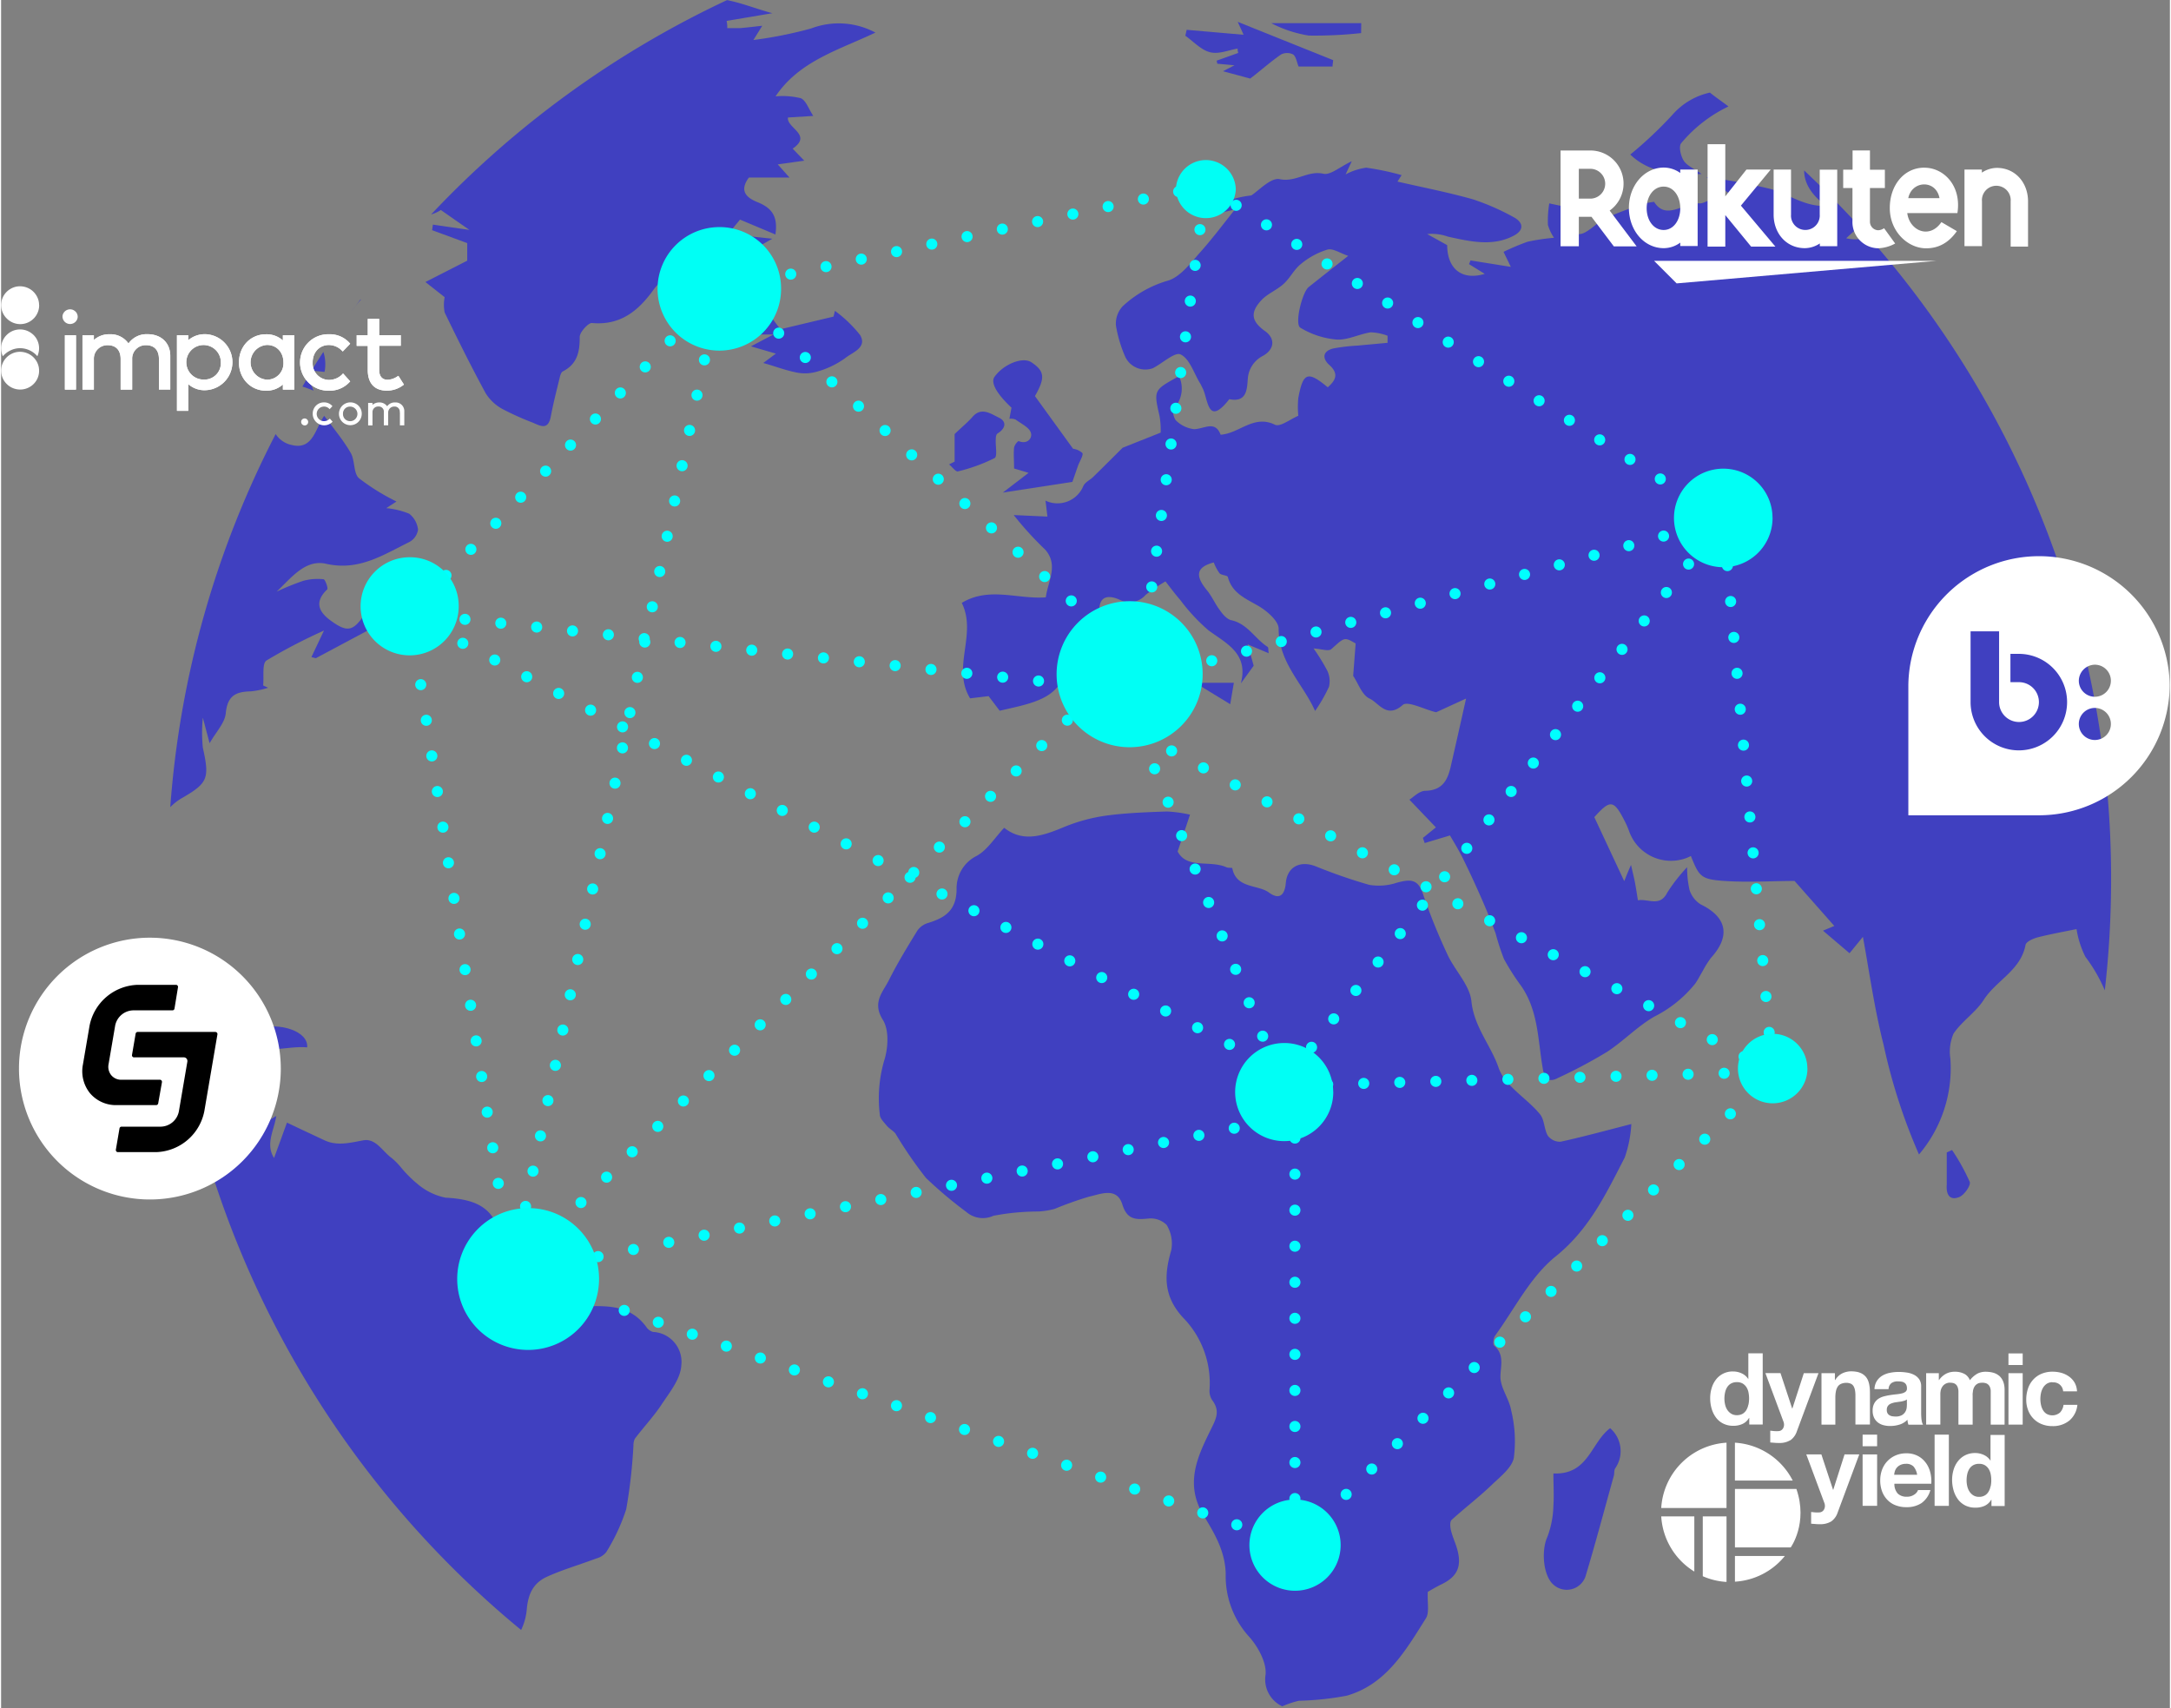 <svg xmlns="http://www.w3.org/2000/svg" viewBox="0.0 0.0 782.0 616.0" width="781.89" height="615.29">
  <rect x="0.0" y="0.0" width="782.0" height="616.0" fill="#808080" stroke="none"/>
  <g id="Layer_2" data-name="Layer 2">
    <g id="Layer_1-2" data-name="Layer 1">
      <g style="opacity: 0.5">
        <path d="M673.34,85.43a13.73,13.73,0,0,1-8.07.48L670,81.6q-9.57-10.45-19.88-20.13c0,4.79,2.87,9,7.91,12.76-7.43.42-13.17-4-19.68-6A204.38,204.38,0,0,0,614.9,63.9l11.64,8.32a53.2,53.2,0,0,1-6.63,2.11c-2.21-4.66-5-.86-7.53-1-5.71-.32-12,6.38-16.37-.55a35.63,35.63,0,0,0-6,1.31c-5.2,2.17-11,3.73-15.24,7.15-5.3,4.24-7,4.72-11-1.53l5.36-1.85V75.67l-10.91-2.33a39,39,0,0,0-.48,7.78,16.56,16.56,0,0,0,2.2,4.63,72,72,0,0,0-9.57,1.43,89.68,89.68,0,0,0-8.64,3.64l2.64,5.42-14.54-2.33-.54,1.34,5.67,3.51c-8.32,2.49-13.52-1.88-13.55-10.36l-7.21-4a17.35,17.35,0,0,1,7.49.93c7.85,1.72,16,3.66,23.55-.26,4-2,3.76-4.88,0-6.83a84.64,84.64,0,0,0-14.61-6.38c-8.9-2.52-18-4.27-27.15-6.38l1.5-2.33a95.79,95.79,0,0,0-12.76-2.68,21.92,21.92,0,0,0-7.44,2.43L487,58.15c-4.28,2-7.66,5.08-10.24,4.5-5.62-1.27-9.92,3.19-15.76,1.95-3.19-.64-7.69,4.27-10.21,5.87a39.72,39.72,0,0,0-7.85,1.72A46.44,46.44,0,0,0,436,77.65l8.9-2.14c-4,5-8.32,10.81-13.2,16.2-3.19,3.7-7,8.49-11.26,9.57a40.36,40.36,0,0,0-16,9.13,9.13,9.13,0,0,0-2.46,7,47.86,47.86,0,0,0,3.19,10.88,8,8,0,0,0,10.08,4.5c3.48-1.75,7.91-5.93,10-5,3.19,1.47,4.69,6.38,6.85,10.05.45.7.8,1.5,1.18,2.24,2,4.14,1.76,13.87,9.57,3.86,6.39,1.34,6.39-3.8,6.67-7.31a10,10,0,0,1,5.55-8.36c4.28-2.49,4.28-6.38.58-8.93-4.82-3.48-5.39-6.63-1.22-11.1,2.21-2.36,5.56-3.64,8-5.87s3.76-5.2,6.16-7.11A27.51,27.51,0,0,1,478.24,90c2-.54,4.59,1.31,7.49,2.26-5.71,4.5-10,7.85-14.26,11.26-2.36,1.92-5.16,13.37-3,14.65a30.18,30.18,0,0,0,13.07,4.27c4,.26,8.17-2,12.32-2.61a19.09,19.09,0,0,1,6.06,1.24v2.55l-10.85,1a68.3,68.3,0,0,0-8.55,1c-3.86.86-4.37,3.45-1.66,5.93,3.55,3.19,2.43,5.52-.51,8.11-7.27-6-8.9-5.39-10.62,3.89a34,34,0,0,0,0,6.38c-3,1.28-6.67,4.21-8.48,3.19-7.66-3.67-12.76,3.19-19.53,3.64-2-5.3-5.87-2.08-9.57-2a11.09,11.09,0,0,1-6.38-3c-.95-.8-1.59-3.7-1-4.34a10.55,10.55,0,0,0,1.95-11.77c-9.22,5.07-9.16,5-7,14.48a30.39,30.39,0,0,1,.39,5.87l-13.72,5.46c-4.4,4.37-7.5,7.49-10.69,10.59-1.11,1.08-2.8,1.78-3.47,3.19a10.09,10.09,0,0,1-13.15,5.52l-.51-.23c.26,1.92.45,3.7.7,5.75l-12.15-.55a122,122,0,0,0,11.36,12.48c4.91,5.58.92,11.48.22,17.19-10.24.77-20.45-3.95-30.31,2,5.62,11.42-3.76,23.26,3,34.42l6.67-.8,4,5.27c10.21-2.4,20.1-3.86,23.16-12.76,0-3.45-.77-5.94,0-7.21a117,117,0,0,1,8.16-8.93c1.79-2,4.73-4.44,4.6-6.38-.35-6.58,3.6-6.38,7.24-4.79a7.61,7.61,0,0,0,9.41-1.66,58.71,58.71,0,0,1,7.21-4.91c1.72,2.2,3.44,4.53,5.33,6.7a68,68,0,0,0,10.17,10.94c6.61,4.85,14.49,8.39,11.68,19.14l4.62-6.38c-.76-2.71-1.3-4.63-2.2-7.69l7.63,3.19c-.26-1.24,0-2.1-.48-2.33-4.5-2.93-7.18-8.29-13-9.57-1.62-.35-3.19-2.2-4.18-3.67-1.72-2.26-2.84-5-4.65-7.17-4.47-5.43-3.64-8.36,2.48-10a17.4,17.4,0,0,0,2.08,3.9c.7.76,2.81.7,3,1.34,1.6,6.12,6.83,7.91,11.52,10.75,2.9,1.78,6.8,5.23,6.8,7.91,0,12.34,8.83,19.9,13.14,29.66a56.89,56.89,0,0,0,5-8.7,8.72,8.72,0,0,0-.61-5.84,71.49,71.49,0,0,0-4.94-8c2.77.16,5.36,1.12,6.38.26,4.81-4.31,4.65-4.47,8.8-2.05-.35,4.5-.64,8.3-.89,11.68,1.88,2.78,3.19,7,6,8.23,3.19,1.5,6.13,7.34,11.84,2.27,1.78-1.6,7.81,1.59,11.9,2.58a.86.86,0,0,0,.6-.16l10.37-4.75c-2.14,9.57-3.83,17.06-5.55,24.59-1.12,4.85-3,8.52-9.09,8.68-2.36,0-4.66,2.61-5.81,3.19l9.57,10-4.69,3.8c.23.61.42,1.24.64,1.85l9.12-2.74c1.28,2.2,3,5,4.47,7.91,2.46,4.94,4.79,10,7,15.05,1.79,4.09,3.48,8.23,5,12.41a86.65,86.65,0,0,0,3,9.19A82.1,82.1,0,0,0,548,355.4c6.38,9.09,6.09,19.84,7.91,30.08.64,3.64,2.2,5,5.52,3.19A176.49,176.49,0,0,0,579,379.33c6-3.9,11-9.25,17.13-12.76a44.55,44.55,0,0,0,14.7-11.87c1.06-1.5,1.88-3.19,2.81-4.72a31.39,31.39,0,0,1,3-4.72c7-7.75,5.61-14.58-3.83-19.14a9.58,9.58,0,0,1-4-5.14,36.41,36.41,0,0,1-.89-8.26,60.22,60.22,0,0,0-7.15,9.15c-2.68,5.36-7,2.08-10.59,2.78-.35-2.23-.7-4.47-1.11-6.67-.29-1.47-.64-2.87-1.38-6.09-1.4,3.19-2,4.82-2.45,5.84l-10.78-23.07c5.74-6.38,7-6.38,11,1.5a30.29,30.29,0,0,1,1.53,3.51,16,16,0,0,0,20.29,9.87,16.67,16.67,0,0,0,2-.87c3,7.46,3.61,8.42,12.13,9s17.48,0,25.26,0L661,333.9l-4.08,1.69,9.57,8.14,4.82-5.91c2.2,11.84,4.05,25.52,7.46,38.95a207,207,0,0,0,12.76,39.53,48.12,48.12,0,0,0,11.32-34.52,16.37,16.37,0,0,1,1.15-9.09c3-4.46,8-7.65,10.88-12.15,4.47-7,13.34-10.63,15.06-19.78.19-1.18,2.71-2.3,4.34-2.74,4.59-1.18,9.25-2,14.06-3a34,34,0,0,0,3.19,10,56.94,56.94,0,0,1,7,12.09,354.67,354.67,0,0,0,2.27-39.78A349.23,349.23,0,0,0,673.34,85.43Z" style="fill: blue" />
        <path d="M187.5,587.76a21.41,21.41,0,0,0,2-7c.45-6,2.39-9.92,7.3-12.18,5.78-2.62,11.9-4.37,17.84-6.61a6.85,6.85,0,0,0,3.54-2.26,69.6,69.6,0,0,0,7.21-15.47A188.15,188.15,0,0,0,228,521.25a5.49,5.49,0,0,1,.51-2.46c3-3.95,6.38-7.59,9.25-11.74,3-4.65,7.21-9.57,7.5-14.7a10.81,10.81,0,0,0-9.48-12c-.24,0-.49-.05-.73-.06a4.41,4.41,0,0,1-2.45-1.85c-6.86-9.25-16.72-7.21-26.32-7.37.8-3.95-1.21-5.26-5.33-6.19-9.57-2.23-17.38-6.73-20.16-17.64-2.93-11.48-8.61-14.7-20.58-15.37a22.25,22.25,0,0,1-9.82-4.73,44.23,44.23,0,0,1-6.38-6.38,24,24,0,0,0-3.19-3.19c-3.19-2.26-5.71-7.17-10.15-6.38s-9.37,2.21-14.06,0-8.49-3.95-13.53-6.38c-1.27,3.45-2.9,8-4.66,12.76-3.19-5,0-9.92.8-15.15-9.35,5.74-20.1,9-22.33,21.76l-.61-.35A351.08,351.08,0,0,0,187.5,587.76Z" style="fill: blue" />
        <path d="M117.19,203.3c11.77,2.68,20.54-3.19,29.95-7.82a6.1,6.1,0,0,0,3.19-4.46,8.41,8.41,0,0,0-3.19-5.78,29,29,0,0,0-8.26-2l3.67-2.4A78.67,78.67,0,0,1,129,172.42c-2-1.85-1.37-6.38-2.93-9.09-2.68-4.63-6.13-8.77-9.57-13.37-3.19,4.44-4,12.44-11.71,10.5A9.07,9.07,0,0,1,99,156.53,347.82,347.82,0,0,0,61,291.06a19.78,19.78,0,0,1,4.05-3.19c9.57-5.49,10.15-7.18,7.69-18.25a54.54,54.54,0,0,1,0-10.84L75.18,268c2.26-4,5.52-7.31,5.83-10.85.61-6.38,3.74-7.75,9.06-7.85A30.37,30.37,0,0,0,96.26,248l-1.78-.83c.35-3.19-.45-7.91,1.21-9a194.93,194.93,0,0,1,20.73-10.79l-4.53,9.57,1.6.39,22-11.74-1-1.69-2.74,1.56,1.5-5.17a2.77,2.77,0,0,0-2.33,1.44c-4,5.9-6.13,6.38-12,2.1-4.43-3.19-6.06-6.79-1.34-11.29.42-.38-.7-3.6-1.31-3.67a19.64,19.64,0,0,0-7.36.58,88.34,88.34,0,0,0-9.57,3.89C104.59,208.44,109.63,201.58,117.19,203.3Z" style="fill: blue" />
        <path d="M420.27,441.72a13,13,0,0,1,1.66,9.09c-2.74,9.32-2.8,17.07,4.79,24.89a33.74,33.74,0,0,1,9,25.52,6,6,0,0,0,.93,3.63c3.19,4.18,1.21,7.18-.83,11.39-4.56,9.29-8.9,18.86-2.49,29.77,3.8,6.38,7.94,12.76,8.23,21.37a32.51,32.51,0,0,0,8,22.33c3.41,3.64,6.76,9.57,6.38,14.1a10.71,10.71,0,0,0,6,11.48,34.15,34.15,0,0,1,6-2,107,107,0,0,0,17.23-1.82c14.29-4.09,21.28-16.34,28.55-27.88,1.34-2.11.48-5.62.7-9.57.86-.48,2.81-1.69,4.85-2.68,5.74-2.75,7.53-6.38,5.74-12.76-.64-2.24-1.66-4.37-2.2-6.61-.32-1.24-.51-3.19.19-3.89,4.76-4.34,9.92-8.23,14.61-12.76,3-2.87,7.09-6.06,7.82-9.57a46.5,46.5,0,0,0-.93-17.07c-.6-3.76-3.19-7.17-3.79-10.94s2-8.87-2.36-12.5c-.55-.45-.29-2.71.35-3.61,7.11-9.79,12.76-21.37,22-28.71,12.06-9.79,18.08-22.65,24.72-35.5a43.82,43.82,0,0,0,2.39-12.09c-9.18,2.36-17.35,4.59-25.52,6.38a5.49,5.49,0,0,1-4.59-2.17c-1.37-2.33-1.18-5.74-2.81-7.72-3-3.7-7.05-6.57-10.37-10a17.85,17.85,0,0,1-4.43-6.38c-2.74-8.32-9-15-9.95-24.43-.61-5.84-6-11.07-8.65-16.85a213.86,213.86,0,0,1-8.87-22c-1.85-5.52-4.94-5-9.34-3.86a20.66,20.66,0,0,1-10,.77,191.11,191.11,0,0,1-19.33-6.7c-5.65-2.17-10.21.28-10.72,6-.35,4.14-2.14,6.38-6.09,3.47s-11.8-1.37-13.21-8.77c0-.25-1.53,0-2.2-.38-6-2.59-14.16.73-17.51-5.65,1.62-4.81,3-8.87,4.46-13.27a47.6,47.6,0,0,0-8.32-1.15c-7.28.26-14.58.51-21.76,1.47a62.51,62.51,0,0,0-15,4c-7.66,3.19-15,5.93-21.92.41-3.48,3.7-6.06,8-9.89,10.12a13,13,0,0,0-7.27,11.86c0,7.72-4.05,10.43-10.21,12.32a7.29,7.29,0,0,0-3.89,2.71c-3.61,5.87-7.21,11.77-10.3,17.93-2.17,4.33-6.16,8-2.17,14.35,2.29,3.64,1.91,10.21.44,14.74a48.73,48.73,0,0,0-1.56,19.33c0,1.4,1.47,2.78,2.46,4s2.32,1.78,3.19,2.9a151.27,151.27,0,0,0,11,16A153.66,153.66,0,0,0,348,437a9.12,9.12,0,0,0,9.82,1.4,85.43,85.43,0,0,1,15.95-1.53,28,28,0,0,0,6.1-.95,128.76,128.76,0,0,1,12.41-4.41c4.21-.92,10-3.57,12,2.78,1.75,5.74,5,5.52,9.57,5.1A8.12,8.12,0,0,1,420.27,441.72Z" style="fill: blue" />
        <path d="M155.05,77.33a13.27,13.27,0,0,0,3.51-1.6l10.31,7.18L155.69,81l-.28,2,12.66,4.66V94L153,101.7l6.93,5.45a14.64,14.64,0,0,0,0,5.52c4.75,9.8,9.57,19.52,14.77,29.09a16.25,16.25,0,0,0,6.12,5.75,102.46,102.46,0,0,0,11,4.94c2.8,1.25,5.45,2.65,6.38-2.26s2.07-9.29,3.19-13.91c.19-.83.51-2,1.11-2.33,5.23-2.68,6.16-7,6.13-12.47,0-1.76,3.19-5.14,4.4-5,10.21.92,16.62-4.28,22.14-11.9,1.53-2.11,4.08-4.72,6.38-4.85,13.36-.83,24.63-6.83,36.52-13.65l-15.95-1.66,4.31-5.23,12.76,5.36c1-6.67-1.4-9.57-6.38-11.62-5.45-2.13-6-5.07-3.19-8.9h14.67c-1.43-1.56-2.83-3.19-4.27-4.75l9.57-1.34-4.18-4.34c7.34-5-2.3-7.46-1.69-11.23l9.12-.57c-1.69-2.55-2.61-5.58-4.49-6.38a27.6,27.6,0,0,0-9.1-.67c8.49-12.76,22.81-16.72,36-23a28,28,0,0,0-23.22-1.47,151.47,151.47,0,0,1-20.77,4.15l3.19-5.14c-2.71.29-5.39.64-8.1.86h-4.53a9.92,9.92,0,0,0-.23-2.61l16.5-2.78c-5.62-1.5-10.95-3.67-16.34-4.72A351.38,351.38,0,0,0,155.05,77.33Z" style="fill: blue" />
        <path d="M110.65,136c-.7,1.12-1.34,2.27-2,3.38,1.34.45,2.68.93,4,1.47Z" style="fill: blue" />
        <path d="M129.79,108h-.22l-3.19,4.18A48.58,48.58,0,0,1,129.79,108Z" style="fill: blue" />
        <path d="M116.62,134.11a14.23,14.23,0,0,0-.42-7.21c-1.47,2.23-2.87,4.47-4.27,6.73Z" style="fill: blue" />
        <path d="M557.54,554.2c-2.23,4.79-1.59,14,2.23,17.26a7.14,7.14,0,0,0,10.09-.58,7.3,7.3,0,0,0,1.4-2.35c3.63-12.06,6.86-24.25,10.24-36.37.25-.92,0-2.1.6-2.84A10.9,10.9,0,0,0,580.16,515c-7,5.29-7.79,16.87-20.45,16.33,0,4.08.26,7.91,0,11.68A34,34,0,0,1,557.54,554.2Z" style="fill: blue" />
        <path d="M388.34,167.83c.58-1.53,2-3.8,1.53-4.47a6.09,6.09,0,0,0-3.35-1.53l-13.75-19c3.74-6.57,3.58-9-1.37-12.25-3.19-2-10,.8-13.2,5.3-1.47,2.07.67,6,6.12,11.13l-.76,4a4.44,4.44,0,0,1,2.29.31c1.95,1.47,4.85,2.78,5.46,4.73s-1.25,4.33-4.47,3a4.3,4.3,0,0,0-1.59,2.33c-.23,2.3,0,4.66,0,7.56l5.23,1.57-9.29,7.11,25.08-3.86Z" style="fill: blue" />
        <path d="M602.62,41.41a149,149,0,0,1-15.19,14.32c6.7,6.38,15.25,7.4,25.71,7-2.87-2-5.26-3-6.38-4.69s-1.94-5.17-1-6.38a50.62,50.62,0,0,1,17.07-13.27c-2.2-1.69-4.44-3.19-6.7-5A25.07,25.07,0,0,0,602.62,41.41Z" style="fill: blue" />
        <path d="M286.1,134.17a15.6,15.6,0,0,0,7.5,0,32.18,32.18,0,0,0,10.81-5.07c2.39-2,8-3.67,5.33-8.26a45.64,45.64,0,0,0-9.09-8.74l-.51,2.07L281,118.73c-1-1.27-2.84-3.76-4.66-6.22l.7,2.08-8.39,4.94.86,1.08h9l-8.14,4.28,9,2.62-4.56,3.38C278.64,131.94,282.24,133.34,286.1,134.17Z" style="fill: blue" />
        <path d="M450.39,28.33c4.14-3.19,7.53-6.22,11.16-8.71a4.81,4.81,0,0,1,4.28,0c1.05.7,1.31,2.61,2,4.37h12.25c0-.77.16-1.53.22-2.3L445.89,7.88c1.47,3.19,2,4.4,2.11,4.66l-20.52-1.79L427,12.89c2.94,2.07,5.62,5.1,8.87,5.93s6.67-.76,10-1.31a3.89,3.89,0,0,0,.22,1.57l-7.81,2.8.25,1.09,6.19.57-4.15,2.14Z" style="fill: blue" />
        <path d="M359.28,156.31c2.94-1.79,3.41-4.31.48-5.71s-6.38-4-9.57-.19c-1.79,2-4,3.8-6.38,6.12v9.93l-2,1c1.11.9,2.45,2.75,3.19,2.52a61.36,61.36,0,0,0,13.24-4.81c1.05-.58.25-4.47.41-6.83C358.64,157.62,358.8,156.6,359.28,156.31Z" style="fill: blue" />
        <path d="M64.75,356.39a11.67,11.67,0,0,0-2.68-1,33,33,0,0,0,.51,4.44A58.41,58.41,0,0,1,69.94,363c2.49,1.24,4,4.37,6.64,7.4l11.58-1.34C79.74,364.46,72.37,360.15,64.75,356.39Z" style="fill: blue" />
        <path d="M110.36,377.67c.51-5.68-9.57-9.25-18.75-6.77l4.84,5.59-9.57-.86C94.38,380.86,102.55,377,110.36,377.67Z" style="fill: blue" />
        <path d="M490.42,8.36H458a44.13,44.13,0,0,0,13.5,4.46,154.68,154.68,0,0,0,18.88-.89Z" style="fill: blue" />
        <path d="M706,431.67c1.82-.7,4.28-4.21,3.83-5.48a75.37,75.37,0,0,0-6.38-11.49l-1.91.87v11.61C701.28,430.56,702.46,433.05,706,431.67Z" style="fill: blue" />
        <path d="M421.23,228.6l-4.18,1.69V241.1c7.18-.35,3.89-6.15,5.36-9.25C422.73,231.18,421.68,229.78,421.23,228.6Z" style="fill: blue" />
        <path d="M444.49,246.21H433.07l-.35,1.34,10.46,6.38Z" style="fill: blue" />
      </g>
      <g>
        <polygon points="410.91 241.13 426.13 241.13 620.97 187.36 638.78 386.52 410.91 264.82 466.51 402.42 466.51 557.17 184.18 458.34 396.28 247.96 147.32 221.19 258.98 104.33 434.4 66.98 410.91 241.13" style="fill: none;stroke: aqua;stroke-linecap: round;stroke-miterlimit: 10;stroke-width: 4px;stroke-dasharray: 0,13" />
        <line x1="251.61" y1="93.8" x2="418.98" y2="246.99" style="fill: none;stroke: aqua;stroke-linecap: round;stroke-miterlimit: 10;stroke-width: 4px;stroke-dasharray: 0,13" />
        <line x1="147.32" y1="221.19" x2="184.18" y2="458.34" style="fill: none;stroke: aqua;stroke-linecap: round;stroke-miterlimit: 10;stroke-width: 4px;stroke-dasharray: 0,13" />
        <polyline points="466.51 557.17 638.78 386.52 470.91 391.25 140.98 218.63" style="fill: none;stroke: aqua;stroke-linecap: round;stroke-miterlimit: 10;stroke-width: 4px;stroke-dasharray: 0,13" />
        <line x1="202.51" y1="455.7" x2="466.51" y2="402.42" style="fill: none;stroke: aqua;stroke-linecap: round;stroke-miterlimit: 10;stroke-width: 4px;stroke-dasharray: 0,13" />
        <line x1="434.4" y1="66.98" x2="620.96" y2="187.36" style="fill: none;stroke: aqua;stroke-linecap: round;stroke-miterlimit: 10;stroke-width: 4px;stroke-dasharray: 0,13" />
        <line x1="464.51" y1="387.9" x2="620.96" y2="187.36" style="fill: none;stroke: aqua;stroke-linecap: round;stroke-miterlimit: 10;stroke-width: 4px;stroke-dasharray: 0,13" />
        <line x1="258.98" y1="104.33" x2="184.18" y2="458.34" style="fill: none;stroke: aqua;stroke-linecap: round;stroke-miterlimit: 10;stroke-width: 4px;stroke-dasharray: 0,13" />
      </g>
      <path d="M215.6,461.19A25.57,25.57,0,1,1,190,435.64h0A25.44,25.44,0,0,1,215.6,461Z" style="fill: #00fff5" />
      <path d="M445.19,68.19a10.8,10.8,0,0,1-21.59,0,10.8,10.8,0,0,1,21.59,0Z" style="fill: #00fff5" />
      <path d="M483,557.17a16.45,16.45,0,1,1-16.45-16.45A16.45,16.45,0,0,1,483,557.17Z" style="fill: #00fff5" />
      <path d="M651.31,385.31a12.53,12.53,0,1,1-12.54-12.52h0a12.47,12.47,0,0,1,12.51,12.44Z" style="fill: #00fff5" />
      <path d="M638.73,186.71A17.77,17.77,0,1,1,620.91,169h0a17.71,17.71,0,0,1,17.8,17.62Z" style="fill: #00fff5" />
      <path d="M281.24,104.14A22.27,22.27,0,1,1,259,81.89h0A22.15,22.15,0,0,1,281.24,104Z" style="fill: #00fff5" />
      <path d="M433.24,243.11a26.33,26.33,0,1,1-26.34-26.32h0A26.26,26.26,0,0,1,433.24,243Z" style="fill: #00fff5" />
      <path d="M165,218.61a17.69,17.69,0,1,1-17.71-17.67h0A17.54,17.54,0,0,1,165,218.33Z" style="fill: #00fff5" />
      <path d="M480.34,393.79a17.69,17.69,0,1,1-17.7-17.68h0a17.59,17.59,0,0,1,17.67,17.52Z" style="fill: #00fff5" />
      <path id="Rakuten" d="M697.92,94.05H596l8.14,8.14Zm16.32-5.13V72.63a5.19,5.19,0,1,1,10.34,0V88.92h6.27V72.63c0-6.72-4.56-12.09-11.27-12.09a9.94,9.94,0,0,0-5.38,1.71v-1.1h-6.27v27.6h6.27v.12h0Zm-20.8-28.46C686.11,60.46,681,66.85,681,75c0,8.51,6.51,14.54,13.11,14.54,3.34,0,7.53-1.1,11.07-6.19l-5.57-3.26c-4.28,6.27-11.49,3.14-12.31-3.25h18.08c1.55-9.78-4.84-16.37-11.92-16.37Zm5.5,11H687.66c1.3-6.43,10-6.8,11.27,0Zm-20,10.83a4,4,0,0,1-2.15.74,3.08,3.08,0,0,1-2.94-3.22v-12h5.38v-6.6h-5.38V54.26h-6.27v6.93H664.2v6.6h3.34V79.67a9.45,9.45,0,0,0,9,9.85h.3a13.6,13.6,0,0,0,6.1-1.71ZM655.74,61.15V77.4a5.19,5.19,0,0,1-10.35.78,5.08,5.08,0,0,1,0-.78V61.15h-6.27V77.4c0,6.71,4.56,12.09,11.28,12.09a10,10,0,0,0,5.38-1.71v1h6.27V61.19h-6.31Zm-28.42,13,10.74-13h-8.75l-7.62,9.65V52H615.3V88.92h6.39V77.56L631,88.92h8.75Zm-21.87-13v1.22a10.34,10.34,0,0,0-5.9-1.95c-7.09,0-12.62,6.51-12.62,14.53s5.37,14.54,12.62,14.54a10.13,10.13,0,0,0,5.9-2v1.23h6.27V61.15Zm-6,21.78c-3.58,0-6.11-3.46-6.11-7.82s2.53-7.82,6.11-7.82,6,3.46,6,7.82S603,82.93,599.46,82.93Zm-30.57,6V78.17h4.56l8.06,10.67h8.22L580,75.93a11.94,11.94,0,0,0-6.88-21.66H562.29V88.8h6.6Zm0-28.06h4.27a5.38,5.38,0,0,1,.15,10.75h-4.42Z" style="fill: #fff" />
      <g id="Group_61" data-name="Group 61">
        <path id="Path_818" data-name="Path 818" d="M24.92,111.54a2.77,2.77,0,0,0-2,.81,3.08,3.08,0,0,0-.6.9,2.37,2.37,0,0,0-.18,1.06,2.82,2.82,0,0,0,.87,1.8,2.76,2.76,0,0,0,1.87.73,2.81,2.81,0,0,0,1.87-.73,2.71,2.71,0,0,0,.87-1.8,2.89,2.89,0,0,0-.19-1.06,2.59,2.59,0,0,0-.6-.9,3.17,3.17,0,0,0-.89-.6A2.78,2.78,0,0,0,24.92,111.54Z" style="fill: #fff;fill-rule: evenodd" />
        <path id="Path_819" data-name="Path 819" d="M27,120.89h-4v19.6h4Z" style="fill: #fff" />
        <path id="Path_820" data-name="Path 820" d="M45.93,123.86a8,8,0,0,1,6.91-3.35c4.9,0,8.2,3.18,8.16,7.91v12.05H56.91v-11c0-3.2-1.68-5-4.65-5a4.85,4.85,0,0,0-5,4.65v11.36H43.1v-11c0-3.2-1.68-5-4.65-5a4.85,4.85,0,0,0-5,4.65,3.23,3.23,0,0,0,0,.44v10.92H29.34V120.91h4.11v1.7a8.16,8.16,0,0,1,5.65-2.08A7.89,7.89,0,0,1,45.93,123.86Z" style="fill: #fff;fill-rule: evenodd" />
        <path id="Path_821" data-name="Path 821" d="M73.61,120.51a9.1,9.1,0,0,0-6.13,2.18v-1.8H63.41v27.26h4.07v-9.64a8.79,8.79,0,0,0,6.13,2.2,10.11,10.11,0,0,0,.4-20.19Zm-.38,16.36a6.23,6.23,0,1,1,6-6.5v.28a5.91,5.91,0,0,1-5.58,6.22Z" style="fill: #fff;fill-rule: evenodd" />
        <path id="Path_822" data-name="Path 822" d="M139.34,136.94a6.55,6.55,0,0,0,3.53-1.19l.38-.22,2,3.15-.33.25a9.65,9.65,0,0,1-5.83,1.93c-4.43,0-6.88-2.64-6.88-7.43v-8.7h-4v-3.84h4V115h4.11v5.86h7.79v3.82h-7.79v8.65C136.31,135.65,137.39,136.94,139.34,136.94Z" style="fill: #fff;fill-rule: evenodd" />
        <path id="Path_823" data-name="Path 823" d="M109.44,150.89a1.43,1.43,0,0,0-.7.21,1.22,1.22,0,0,0-.52,1.29,1.08,1.08,0,0,0,.35.64,1.28,1.28,0,0,0,1.37.29,1.23,1.23,0,0,0,.77-1.16,1.19,1.19,0,0,0-.37-.89A1.27,1.27,0,0,0,109.44,150.89Z" style="fill: #fff;fill-rule: evenodd" />
        <path id="Path_824" data-name="Path 824" d="M116.38,145.1a3.88,3.88,0,0,1,3,1.26l.08.11-1,1.08-.1-.1a2.59,2.59,0,0,0-.87-.63,2.39,2.39,0,0,0-1.06-.21,2.63,2.63,0,0,0,0,5.26,2.89,2.89,0,0,0,2-.83l.1-.1,1,1.12-.08.08a4.15,4.15,0,0,1-7.08-2.6v-.29a4,4,0,0,1,3.88-4.15Z" style="fill: #fff;fill-rule: evenodd" />
        <path id="Path_825" data-name="Path 825" d="M125.85,145.1a4.11,4.11,0,1,0,4.19,4.11,4.05,4.05,0,0,0-4-4.11Zm0,6.77a2.53,2.53,0,0,1-2.58-2.48v-.16a2.5,2.5,0,0,1,2.38-2.61h.2a2.63,2.63,0,0,1,0,5.26Z" style="fill: #fff;fill-rule: evenodd" />
        <path id="Path_826" data-name="Path 826" d="M143.75,148.69a1.87,1.87,0,0,0-1.6-2.09,2.41,2.41,0,0,0-.38,0,2.15,2.15,0,0,0-2.2,2.1v4.67H138v-4.69a1.85,1.85,0,0,0-1.59-2.09,1.61,1.61,0,0,0-.38,0,2,2,0,0,0-2.12,2v4.82h-1.57v-8.12h1.57v.68l.44-.29a3.63,3.63,0,0,1,2-.56,3.33,3.33,0,0,1,2.64,1.12l.21.25.21-.25a3.3,3.3,0,0,1,2.63-1.12,3.12,3.12,0,0,1,3.34,2.89,2.81,2.81,0,0,1,0,.29v5.08h-1.58v-4.63Z" style="fill: #fff;fill-rule: evenodd" />
        <path id="Path_827" data-name="Path 827" d="M101.6,120.91v1.85a8.79,8.79,0,0,0-6.1-2.22c-5.57,0-9.74,4.38-9.74,10.17S90,140.88,95.5,140.88a8.74,8.74,0,0,0,6.1-2.24v1.85h4.11V120.91Zm-5.73,16a6.27,6.27,0,0,1,0-12.52c3.48,0,5.93,2.62,5.93,6.28a5.88,5.88,0,0,1-5.51,6.23A3,3,0,0,1,95.87,136.93Z" style="fill: #fff;fill-rule: evenodd" />
        <path id="Path_828" data-name="Path 828" d="M118.19,124.41a6.59,6.59,0,0,1,4.67,2l.33.33,2.68-2.8-.27-.31a9.52,9.52,0,0,0-7.31-3.1,10.18,10.18,0,1,0,0,20.35,9.68,9.68,0,0,0,7.31-3.07l.27-.29-2.58-2.87L123,135a6.79,6.79,0,0,1-4.73,2,5.93,5.93,0,0,1-5.93-5.92c0-.11,0-.22,0-.33C112.29,127.11,114.74,124.41,118.19,124.41Z" style="fill: #fff;fill-rule: evenodd" />
        <path id="Path_829" data-name="Path 829" d="M27,120.89h-4v19.6h4Z" style="fill: #fff" />
        <path id="Path_830" data-name="Path 830" d="M45.93,123.86a8,8,0,0,1,6.91-3.35c4.9,0,8.2,3.18,8.16,7.91v12.05H56.91v-11c0-3.2-1.68-5-4.65-5a4.85,4.85,0,0,0-5,4.65v11.36H43.1v-11c0-3.2-1.68-5-4.65-5a4.85,4.85,0,0,0-5,4.65,3.23,3.23,0,0,0,0,.44v10.92H29.34V120.91h4.11v1.7a8.16,8.16,0,0,1,5.65-2.08A7.89,7.89,0,0,1,45.93,123.86Z" style="fill: #fff;fill-rule: evenodd" />
        <path id="Path_831" data-name="Path 831" d="M73.61,120.51a9.1,9.1,0,0,0-6.13,2.18v-1.8H63.41v27.26h4.07v-9.64a8.79,8.79,0,0,0,6.13,2.2,10.11,10.11,0,0,0,.4-20.19Zm-.38,16.36a6.23,6.23,0,1,1,6-6.5v.28a5.91,5.91,0,0,1-5.58,6.22Z" style="fill: #fff;fill-rule: evenodd" />
        <path id="Path_832" data-name="Path 832" d="M139.34,136.94a6.55,6.55,0,0,0,3.53-1.19l.38-.22,2,3.15-.33.25a9.65,9.65,0,0,1-5.83,1.93c-4.43,0-6.88-2.64-6.88-7.43v-8.7h-4v-3.84h4V115h4.11v5.86h7.79v3.82h-7.79v8.65C136.31,135.65,137.39,136.94,139.34,136.94Z" style="fill: #fff;fill-rule: evenodd" />
        <path id="Path_833" data-name="Path 833" d="M101.6,120.91v1.85a8.79,8.79,0,0,0-6.1-2.22c-5.57,0-9.74,4.38-9.74,10.17S90,140.88,95.5,140.88a8.74,8.74,0,0,0,6.1-2.24v1.85h4.11V120.91Zm-5.73,16a6.27,6.27,0,0,1,0-12.52c3.48,0,5.93,2.62,5.93,6.28a5.88,5.88,0,0,1-5.51,6.23A3,3,0,0,1,95.87,136.93Z" style="fill: #fff;fill-rule: evenodd" />
        <path id="Path_834" data-name="Path 834" d="M118.19,124.41a6.59,6.59,0,0,1,4.67,2l.33.33,2.68-2.8-.27-.31a9.52,9.52,0,0,0-7.31-3.1,10.18,10.18,0,1,0,0,20.35,9.68,9.68,0,0,0,7.31-3.07l.27-.29-2.58-2.87L123,135a6.79,6.79,0,0,1-4.73,2,5.93,5.93,0,0,1-5.93-5.92c0-.11,0-.22,0-.33C112.29,127.11,114.74,124.41,118.19,124.41Z" style="fill: #fff;fill-rule: evenodd" />
        <path id="Path_835" data-name="Path 835" d="M6.85,125.56a8,8,0,0,1,3.43.77,8.32,8.32,0,0,1,2.8,2.12,7.29,7.29,0,0,0,.62-2.87,6.85,6.85,0,0,0-.52-2.6,6.59,6.59,0,0,0-1.49-2.2,7.39,7.39,0,0,0-2.23-1.47,7.06,7.06,0,0,0-2.61-.52A6.87,6.87,0,0,0,.52,123a6.67,6.67,0,0,0-.52,2.6,7.66,7.66,0,0,0,.62,2.87,8.28,8.28,0,0,1,2.79-2.12A7.72,7.72,0,0,1,6.85,125.56Z" style="fill: #fff" />
        <path id="Path_836" data-name="Path 836" d="M13.7,133.68a6.61,6.61,0,0,0-1.16-3.78,6.79,6.79,0,0,0-3.07-2.51,7,7,0,0,0-4-.4A7,7,0,0,0,2,128.86a6.77,6.77,0,0,0,0,9.58,7.1,7.1,0,0,0,1.08.89,6.88,6.88,0,0,0,8.66-.88A6.65,6.65,0,0,0,13.7,133.68Z" style="fill: #fff" />
        <path id="Path_837" data-name="Path 837" d="M13.7,110.05a6.61,6.61,0,0,0-1.16-3.78,6.73,6.73,0,0,0-3.07-2.51,7.09,7.09,0,0,0-4-.4A7,7,0,0,0,2,105.24a6.76,6.76,0,0,0,0,9.57,6.55,6.55,0,0,0,1.08.89,6.82,6.82,0,0,0,10.65-5.65Z" style="fill: #fff" />
      </g>
      <g>
        <path id="Path_813" data-name="Path 813" d="M53.66,338.13a47.2,47.2,0,1,0,47.19,47.2h0A47.24,47.24,0,0,0,53.66,338.13Z" style="fill: #fff" />
        <path id="Path_814" data-name="Path 814" d="M77.26,372.11h-28a.76.76,0,0,0-.75.63l-1.31,7.67a.75.75,0,0,0,.61.87.33.33,0,0,0,.14,0H65.9a1.27,1.27,0,0,1,1.27,1.27.82.82,0,0,1,0,.22l-3.07,18a6.79,6.79,0,0,1-6.44,5.5H43.44a.76.76,0,0,0-.75.63l-1.31,7.67a.77.77,0,0,0,.61.88H56a18.27,18.27,0,0,0,17.28-14.77L78,373a.76.76,0,0,0-.61-.87h-.13Z" />
        <path id="Path_815" data-name="Path 815" d="M56.64,397.9,58,390.24a.77.77,0,0,0-.61-.88h-14a4.66,4.66,0,0,1-3.64-1.61,4.8,4.8,0,0,1-1-4l2.38-13.92a6.8,6.8,0,0,1,6.44-5.5h14.2a.74.74,0,0,0,.75-.63L63.78,356a.75.75,0,0,0-.61-.87h-14a18.26,18.26,0,0,0-17.28,14.77l-2.38,13.92a12.62,12.62,0,0,0,2.6,10.46,12.24,12.24,0,0,0,9.58,4.22h14.2a.74.74,0,0,0,.75-.63Z" />
      </g>
      <path d="M710.13,253.23h0V227.66h10.28v25.52a7.18,7.18,0,1,0,7.18-7.19H724.5V235.78h3.09a17.4,17.4,0,1,1-17.46,17.45M755,255.28a5.78,5.78,0,1,1-5.84,5.78,5.77,5.77,0,0,1,5.84-5.78m0-15.59a5.78,5.78,0,1,1-5.84,5.78,5.85,5.85,0,0,1,5.84-5.78m26.92,7.3a47.12,47.12,0,0,0-94.23,0v47h47.11a47.11,47.11,0,0,0,47.12-47" style="fill: #fff" />
      <g>
        <path id="Path_396" data-name="Path 396" d="M625.17,570.35a25.07,25.07,0,0,0,18-9.27h-18Z" style="fill: #fff" />
        <path id="Path_397" data-name="Path 397" d="M598.59,546.81a25.1,25.1,0,0,0,11.93,19.89V546.81Z" style="fill: #fff" />
        <path id="Path_398" data-name="Path 398" d="M622.13,520.23a25.11,25.11,0,0,0-23.54,23.54h23.54Z" style="fill: #fff" />
        <path id="Path_399" data-name="Path 399" d="M646,533.88a25.11,25.11,0,0,0-20.84-13.65v13.65Z" style="fill: #fff" />
        <path id="Path_400" data-name="Path 400" d="M647.33,536.92H625.17V558h20.11S651.6,549.28,647.33,536.92Z" style="fill: #fff" />
        <path id="Path_401" data-name="Path 401" d="M630,488v9.32h0a5.57,5.57,0,0,0-2.36-2.07,7.28,7.28,0,0,0-3.15-.7,7.51,7.51,0,0,0-6.18,2.94,9.41,9.41,0,0,0-1.55,3.08,12.38,12.38,0,0,0-.52,3.62,13.21,13.21,0,0,0,.52,3.75,9.75,9.75,0,0,0,1.55,3.19,7.31,7.31,0,0,0,2.61,2.2,8,8,0,0,0,3.67.81,7.77,7.77,0,0,0,3.3-.67,5.19,5.19,0,0,0,2.36-2.18h.08v2.38h4.85V488Zm0,18.53a6.09,6.09,0,0,1-.72,1.93,4,4,0,0,1-1.35,1.35,4.18,4.18,0,0,1-2.1.5,3.75,3.75,0,0,1-2-.53,4.49,4.49,0,0,1-1.41-1.37,5.71,5.71,0,0,1-.8-1.92,9.18,9.18,0,0,1-.25-2.16,10.32,10.32,0,0,1,.24-2.21,5.84,5.84,0,0,1,.75-1.89,3.91,3.91,0,0,1,1.38-1.33,4.29,4.29,0,0,1,2.13-.5,4,4,0,0,1,2.09.5,4.33,4.33,0,0,1,1.35,1.31,5.59,5.59,0,0,1,.74,1.87,11.85,11.85,0,0,1,.22,2.22,12.07,12.07,0,0,1-.23,2.24Z" style="fill: #fff" />
        <path id="Path_402" data-name="Path 402" d="M645.15,519.33a7.47,7.47,0,0,1-4.11,1c-.53,0-1,0-1.57-.06l-1.57-.12V515.9l1.48.15a10.88,10.88,0,0,0,1.51,0,1.94,1.94,0,0,0,1.49-.78,2.58,2.58,0,0,0,.49-1.52,3.05,3.05,0,0,0-.22-1.15l-6.5-17.46h5.44l4.21,12.75h.08L650,495.17h5.29l-7.78,20.91a6.48,6.48,0,0,1-2.31,3.25Z" style="fill: #fff" />
        <path id="Path_403" data-name="Path 403" d="M661.21,495.17v2.47h.1a6.37,6.37,0,0,1,1.13-1.4,5.67,5.67,0,0,1,1.41-1,7.24,7.24,0,0,1,1.56-.55,6.75,6.75,0,0,1,1.61-.19,11.6,11.6,0,0,1,1.87.14,6.43,6.43,0,0,1,1.5.42,5.29,5.29,0,0,1,1.18.67,4.69,4.69,0,0,1,.9.88,5.31,5.31,0,0,1,.65,1.1,7.79,7.79,0,0,1,.42,1.32c.1.5.18,1,.23,1.5s.07,1.08.07,1.66v11.49h-5.23V503.21a9.64,9.64,0,0,0-.18-2,4.35,4.35,0,0,0-.54-1.43,2.22,2.22,0,0,0-1-.84,3.92,3.92,0,0,0-1.55-.29,4.59,4.59,0,0,0-1.8.32,2.83,2.83,0,0,0-1.23.93,4.43,4.43,0,0,0-.7,1.64,11.25,11.25,0,0,0-.24,2.45v9.74h-5V495.17Z" style="fill: #fff" />
        <path id="Path_404" data-name="Path 404" d="M692.45,512a21.32,21.32,0,0,1-.14-2.4V500a4.47,4.47,0,0,0-.75-2.71,5.1,5.1,0,0,0-1.94-1.6,8.32,8.32,0,0,0-2.62-.77,19.14,19.14,0,0,0-2.83-.2,15.64,15.64,0,0,0-3.06.3,8.63,8.63,0,0,0-2.74,1,6.09,6.09,0,0,0-2,1.9,5.8,5.8,0,0,0-.89,3h5.08a2.86,2.86,0,0,1,1-2.15,3.84,3.84,0,0,1,2.37-.65,8.93,8.93,0,0,1,1.27.09,2.58,2.58,0,0,1,1,.36,1.9,1.9,0,0,1,.71.75,2.71,2.71,0,0,1,.27,1.31,1.38,1.38,0,0,1-.47,1.2,3.39,3.39,0,0,1-1.36.63,14.3,14.3,0,0,1-2,.32c-.75.08-1.5.17-2.27.29a22.35,22.35,0,0,0-2.27.48,6.65,6.65,0,0,0-2,.91,4.7,4.7,0,0,0-1.43,1.64,5.45,5.45,0,0,0-.56,2.6,5.8,5.8,0,0,0,.49,2.47,4.8,4.8,0,0,0,1.34,1.72,5.69,5.69,0,0,0,2,1,9,9,0,0,0,2.47.32,11.32,11.32,0,0,0,3.37-.5,6.59,6.59,0,0,0,2.87-1.76,7.24,7.24,0,0,0,.12.92,6.59,6.59,0,0,0,.24.87H693a3.92,3.92,0,0,1-.52-1.7Zm-5.28-5.48a11.11,11.11,0,0,1-.08,1.15,3.81,3.81,0,0,1-.49,1.42,3.42,3.42,0,0,1-1.22,1.2,4.45,4.45,0,0,1-2.34.5,6.75,6.75,0,0,1-1.19-.1,2.64,2.64,0,0,1-1-.38,2,2,0,0,1-.69-.74,2.27,2.27,0,0,1-.24-1.15,2.57,2.57,0,0,1,.24-1.19,2.36,2.36,0,0,1,.67-.77,3.51,3.51,0,0,1,1-.48,7.5,7.5,0,0,1,1.13-.29l1.23-.18c.41-.05.8-.1,1.17-.18a10.12,10.12,0,0,0,1-.27,2.24,2.24,0,0,0,.8-.44Z" style="fill: #fff" />
        <path id="Path_405" data-name="Path 405" d="M698.68,495.17v2.47h.08a7.26,7.26,0,0,1,2.43-2.22,6.46,6.46,0,0,1,1.53-.59,7.87,7.87,0,0,1,1.74-.2,8.83,8.83,0,0,1,1.7.17,7.76,7.76,0,0,1,1.54.52,3.93,3.93,0,0,1,1.28.94,5.28,5.28,0,0,1,.93,1.45,6.64,6.64,0,0,1,1-1.14,9,9,0,0,1,1.28-1,5.46,5.46,0,0,1,1.56-.69,6.52,6.52,0,0,1,1.81-.23,11.44,11.44,0,0,1,1.43.09,8.56,8.56,0,0,1,1.32.26,5.4,5.4,0,0,1,1.17.47,6.62,6.62,0,0,1,1,.67,5.26,5.26,0,0,1,.8.9,5.77,5.77,0,0,1,.61,1.15,7.09,7.09,0,0,1,.38,1.4,9.28,9.28,0,0,1,.12,1.66v12.47h-5V503.15c0-.31,0-.62,0-.91s0-.58,0-.86a4,4,0,0,0-.14-.77,3.74,3.74,0,0,0-.25-.66,2.36,2.36,0,0,0-1.7-1.25,3.9,3.9,0,0,0-1-.09,4.73,4.73,0,0,0-1,.1,2.47,2.47,0,0,0-.77.32,3.36,3.36,0,0,0-.6.47,3.19,3.19,0,0,0-.44.6,3.86,3.86,0,0,0-.32.72,5.18,5.18,0,0,0-.19.8c0,.28-.07.56-.1.84a8.23,8.23,0,0,0,0,.86v10.4h-5.13V503.26c0-.28,0-.56,0-.83l0-.82a5.2,5.2,0,0,0-.1-.78,4.44,4.44,0,0,0-.21-.71,2.57,2.57,0,0,0-.36-.62,2.31,2.31,0,0,0-.54-.49,2.4,2.4,0,0,0-.78-.31,5.49,5.49,0,0,0-1.08-.1,2.71,2.71,0,0,0-.41,0l-.54.12a3.32,3.32,0,0,0-.59.24,4.35,4.35,0,0,0-.57.38,3,3,0,0,0-.52.55,4.74,4.74,0,0,0-.44.75,3.92,3.92,0,0,0-.29,1,6.47,6.47,0,0,0-.09,1.24v10.82h-5.12V495.17Z" style="fill: #fff" />
        <rect id="Rectangle_2" data-name="Rectangle 2" x="723.79" y="488.04" width="5.13" height="4.18" style="fill: #fff" />
        <rect id="Rectangle_3" data-name="Rectangle 3" x="723.79" y="495.17" width="5.13" height="18.54" style="fill: #fff" />
        <path id="Path_406" data-name="Path 406" d="M739.66,498.42a3.67,3.67,0,0,0-2.06.57,4.43,4.43,0,0,0-1.35,1.44,6.6,6.6,0,0,0-.74,1.95,10.72,10.72,0,0,0-.22,2.11,10.23,10.23,0,0,0,.22,2.06,6.43,6.43,0,0,0,.7,1.89,4.08,4.08,0,0,0,1.32,1.39,4.27,4.27,0,0,0,4.86-.49,4.84,4.84,0,0,0,1.25-2.76h5a8.47,8.47,0,0,1-2.89,5.67,9.3,9.3,0,0,1-6.11,2,10.06,10.06,0,0,1-3.84-.7,8.52,8.52,0,0,1-3-2,8.67,8.67,0,0,1-1.91-3,10.52,10.52,0,0,1-.69-3.84,12.53,12.53,0,0,1,.63-4,9,9,0,0,1,1.87-3.21,8.56,8.56,0,0,1,3-2.11,10,10,0,0,1,4-.76,11.54,11.54,0,0,1,3.2.43,8.76,8.76,0,0,1,2.75,1.33,7.16,7.16,0,0,1,2,2.2,7,7,0,0,1,.86,3.12h-5a3.46,3.46,0,0,0-3.67-3.23h-.14Z" style="fill: #fff" />
        <rect id="Rectangle_4" data-name="Rectangle 4" x="671.2" y="517.33" width="5.23" height="4.18" style="fill: #fff" />
        <path id="Path_407" data-name="Path 407" d="M659.89,548.62a7.49,7.49,0,0,1-4.11,1c-.53,0-1,0-1.57-.06l-1.57-.12v-4.22l1.48.15a12.64,12.64,0,0,0,1.51,0,2,2,0,0,0,1.49-.79,2.58,2.58,0,0,0,.49-1.52,3.05,3.05,0,0,0-.22-1.15l-6.5-17.46h5.44l4.21,12.75h.08l4.07-12.75H670l-7.78,20.91A6.36,6.36,0,0,1,659.89,548.62Z" style="fill: #fff" />
        <rect id="Rectangle_5" data-name="Rectangle 5" x="671.2" y="524.46" width="5.23" height="18.54" style="fill: #fff" />
        <rect id="Rectangle_6" data-name="Rectangle 6" x="697.16" y="517.33" width="5.14" height="25.68" style="fill: #fff" />
        <path id="Path_408" data-name="Path 408" d="M693.93,527.42a8.06,8.06,0,0,0-2.87-2.44,8.7,8.7,0,0,0-4.1-.92,9.51,9.51,0,0,0-3.83.75,9,9,0,0,0-4.91,5.14,11,11,0,0,0-.67,3.85,11.18,11.18,0,0,0,.65,3.93,8.8,8.8,0,0,0,1.88,3.06,8,8,0,0,0,3,2,10.29,10.29,0,0,0,3.92.69,9.63,9.63,0,0,0,5.36-1.42,8.43,8.43,0,0,0,3.28-4.75h-4.46a3.23,3.23,0,0,1-1.35,1.63,4.44,4.44,0,0,1-2.64.77,4.55,4.55,0,0,1-3.29-1.1,5.1,5.1,0,0,1-1.24-3.57h13.3a12.89,12.89,0,0,0-.36-4.1,9.92,9.92,0,0,0-1.63-3.5Zm-11.35,4.37a6.37,6.37,0,0,1,.24-1.23,3.72,3.72,0,0,1,.68-1.29,4.06,4.06,0,0,1,1.3-1,4.57,4.57,0,0,1,2-.42,3.61,3.61,0,0,1,2.79,1,6.06,6.06,0,0,1,1.27,2.95Z" style="fill: #fff" />
        <path id="Path_409" data-name="Path 409" d="M717.32,517.43v9.32h0a5.48,5.48,0,0,0-2.38-2.09,7.23,7.23,0,0,0-3.17-.7,7.81,7.81,0,0,0-3.62.82,7.66,7.66,0,0,0-2.6,2.16A9.34,9.34,0,0,0,704,530a12.48,12.48,0,0,0-.53,3.64,13.8,13.8,0,0,0,.53,3.78,10,10,0,0,0,1.56,3.21,7.43,7.43,0,0,0,2.63,2.22,8,8,0,0,0,3.7.81,7.92,7.92,0,0,0,3.32-.67,5.39,5.39,0,0,0,2.38-2.2h.07v2.28h4.76V517.43Zm0,18.56a5.72,5.72,0,0,1-.72,1.92,3.8,3.8,0,0,1-1.35,1.35,4.05,4.05,0,0,1-2.1.5,3.83,3.83,0,0,1-2-.52,4.58,4.58,0,0,1-1.4-1.37,5.91,5.91,0,0,1-.81-1.92,9.3,9.3,0,0,1-.25-2.16,10.34,10.34,0,0,1,.24-2.22,6.08,6.08,0,0,1,.75-1.89,3.85,3.85,0,0,1,1.39-1.33,4.22,4.22,0,0,1,2.12-.5,4,4,0,0,1,2.09.5,4.22,4.22,0,0,1,1.35,1.31,5.5,5.5,0,0,1,.74,1.87,11.11,11.11,0,0,1,0,4.45Z" style="fill: #fff" />
        <path id="Path_410" data-name="Path 410" d="M613.57,546.81v21.57a24.75,24.75,0,0,0,8.56,2.06V546.81Z" style="fill: #fff" />
      </g>
    </g>
  </g>
</svg>